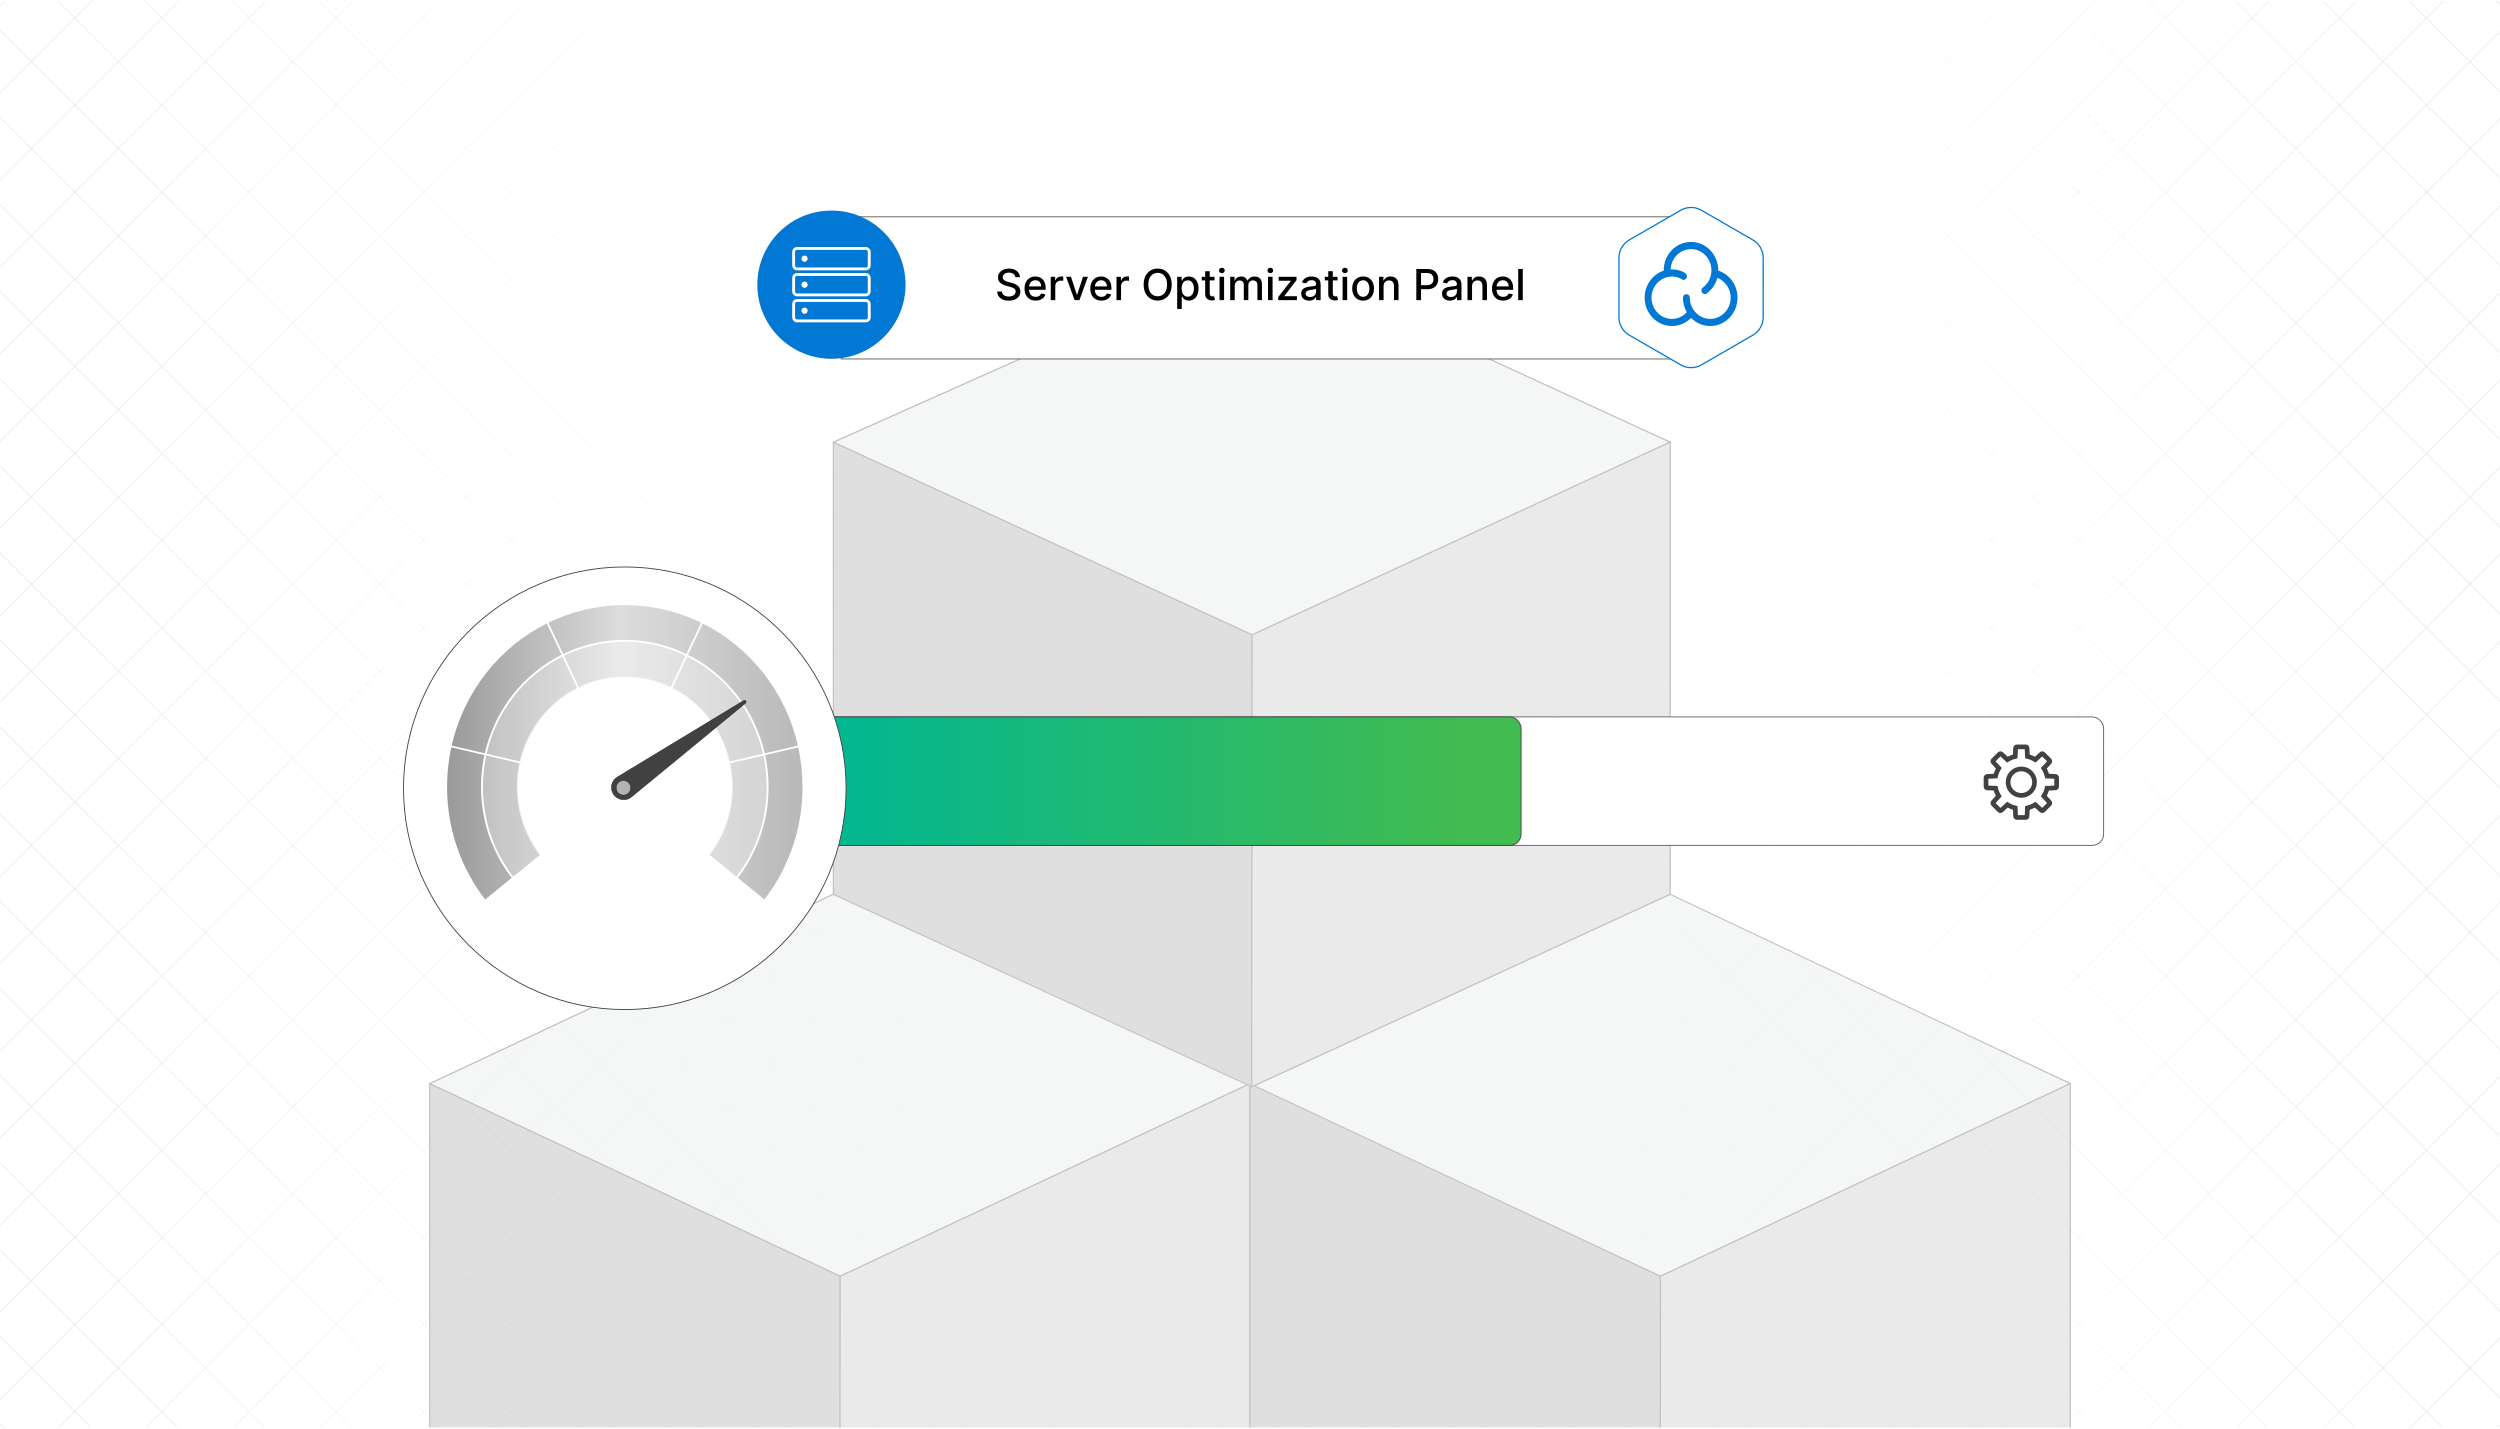 <?xml version="1.0" encoding="UTF-8"?><svg id="Layer_1" xmlns="http://www.w3.org/2000/svg" xmlns:xlink="http://www.w3.org/1999/xlink" viewBox="0 0 350 200"><defs><clipPath id="clippath"><rect y=".129" width="350" height="199.742" fill="none" stroke-width="0"/></clipPath><clipPath id="clippath-1"><rect x="-74.851" y=".129" width="499.702" height="199.742" fill="none" stroke-width="0"/></clipPath><clipPath id="clippath-2"><rect x="-74.851" y=".129" width="499.702" height="199.923" fill="none" stroke-width="0"/></clipPath><linearGradient id="linear-gradient" x1="10.266" y1="100.069" x2="339.734" y2="100.069" gradientUnits="userSpaceOnUse"><stop offset="0" stop-color="#fff" stop-opacity="0"/><stop offset=".002" stop-color="#fff" stop-opacity=".01"/><stop offset=".043" stop-color="#fff" stop-opacity=".215"/><stop offset=".085" stop-color="#fff" stop-opacity=".399"/><stop offset=".13" stop-color="#fff" stop-opacity=".56"/><stop offset=".177" stop-color="#fff" stop-opacity=".697"/><stop offset=".226" stop-color="#fff" stop-opacity=".807"/><stop offset=".279" stop-color="#fff" stop-opacity=".893"/><stop offset=".337" stop-color="#fff" stop-opacity=".953"/><stop offset=".404" stop-color="#fff" stop-opacity=".989"/><stop offset=".501" stop-color="#fff"/><stop offset=".606" stop-color="#fff" stop-opacity=".99"/><stop offset=".672" stop-color="#fff" stop-opacity=".956"/><stop offset=".728" stop-color="#fff" stop-opacity=".898"/><stop offset=".778" stop-color="#fff" stop-opacity=".816"/><stop offset=".824" stop-color="#fff" stop-opacity=".71"/><stop offset=".868" stop-color="#fff" stop-opacity=".58"/><stop offset=".909" stop-color="#fff" stop-opacity=".425"/><stop offset=".948" stop-color="#fff" stop-opacity=".246"/><stop offset=".985" stop-color="#fff" stop-opacity=".048"/><stop offset=".993" stop-color="#fff" stop-opacity="0"/></linearGradient><linearGradient id="linear-gradient-2" x1="114.341" y1="109.357" x2="221.979" y2="109.357" gradientUnits="userSpaceOnUse"><stop offset="0" stop-color="#00b793"/><stop offset=".841" stop-color="#42bb50"/></linearGradient><filter id="drop-shadow-1" filterUnits="userSpaceOnUse"><feOffset dx=".999" dy=".999"/><feGaussianBlur result="blur" stdDeviation="1.499"/><feFlood flood-color="#333" flood-opacity=".06"/><feComposite in2="blur" operator="in"/><feComposite in="SourceGraphic"/></filter><linearGradient id="linear-gradient-3" x1="66.471" y1="105.323" x2="106.477" y2="105.323" gradientUnits="userSpaceOnUse"><stop offset="0" stop-color="#585858"/><stop offset=".488" stop-color="#c7c7c7"/><stop offset="1" stop-color="#8b8b8b"/></linearGradient><linearGradient id="linear-gradient-4" x1="61.468" y1="104.359" x2="111.479" y2="104.359" xlink:href="#linear-gradient-3"/><linearGradient id="linear-gradient-5" x1="98.202" y1="121.938" x2="106.024" y2="121.938" gradientUnits="userSpaceOnUse"><stop offset="0" stop-color="#585858"/><stop offset=".273" stop-color="#858585"/><stop offset=".523" stop-color="#a1a1a1"/><stop offset=".769" stop-color="#c7c7c7"/><stop offset="1" stop-color="#8b8b8b"/></linearGradient><linearGradient id="linear-gradient-6" x1="101.099" y1="104.619" x2="110.855" y2="104.619" xlink:href="#linear-gradient-5"/><linearGradient id="linear-gradient-7" x1="92.984" y1="90.727" x2="97.327" y2="90.727" xlink:href="#linear-gradient-5"/><linearGradient id="linear-gradient-8" x1="75.616" y1="90.727" x2="79.96" y2="90.727" xlink:href="#linear-gradient-5"/><linearGradient id="linear-gradient-9" x1="62.088" y1="104.619" x2="71.844" y2="104.619" xlink:href="#linear-gradient-5"/><linearGradient id="linear-gradient-10" x1="66.92" x2="74.742" xlink:href="#linear-gradient-5"/><filter id="drop-shadow-2" filterUnits="userSpaceOnUse"><feOffset dx="1.436" dy="1.436"/><feGaussianBlur result="blur-2" stdDeviation="2.154"/><feFlood flood-color="#333" flood-opacity=".07"/><feComposite in2="blur-2" operator="in"/><feComposite in="SourceGraphic"/></filter></defs><g clip-path="url(#clippath)"><rect width="350" height="200" fill="#fff" stroke-width="0"/><g clip-path="url(#clippath-1)"><rect x="-74.851" y=".15" width="499.702" height="199.881" fill="#fff" stroke-width="0"/><g clip-path="url(#clippath-2)"><rect x="-74.755" y=".129" width="499.702" height="199.881" fill="#fff" stroke-width="0"/><g opacity=".54"><line x1="54.997" y1="-212.703" x2="-281.536" y2="123.83" fill="#fff" stroke="#dadbdc" stroke-miterlimit="10" stroke-width=".125"/><line x1="63.12" y1="-208.633" x2="-273.413" y2="127.901" fill="#fff" stroke="#dadbdc" stroke-miterlimit="10" stroke-width=".125"/><line x1="71.243" y1="-204.562" x2="-265.29" y2="131.971" fill="#fff" stroke="#dadbdc" stroke-miterlimit="10" stroke-width=".125"/><line x1="79.366" y1="-200.492" x2="-257.168" y2="136.042" fill="#fff" stroke="#dadbdc" stroke-miterlimit="10" stroke-width=".125"/><line x1="87.489" y1="-196.421" x2="-249.044" y2="140.113" fill="#fff" stroke="#dadbdc" stroke-miterlimit="10" stroke-width=".125"/><line x1="95.612" y1="-192.351" x2="-240.922" y2="144.183" fill="#fff" stroke="#dadbdc" stroke-miterlimit="10" stroke-width=".125"/><line x1="103.735" y1="-188.28" x2="-232.799" y2="148.254" fill="#fff" stroke="#dadbdc" stroke-miterlimit="10" stroke-width=".125"/><line x1="111.858" y1="-184.209" x2="-224.676" y2="152.325" fill="#fff" stroke="#dadbdc" stroke-miterlimit="10" stroke-width=".125"/><line x1="119.981" y1="-180.139" x2="-216.553" y2="156.395" fill="#fff" stroke="#dadbdc" stroke-miterlimit="10" stroke-width=".125"/><line x1="128.104" y1="-176.068" x2="-208.43" y2="160.466" fill="#fff" stroke="#dadbdc" stroke-miterlimit="10" stroke-width=".125"/><line x1="136.227" y1="-171.998" x2="-200.307" y2="164.536" fill="#fff" stroke="#dadbdc" stroke-miterlimit="10" stroke-width=".125"/><line x1="144.35" y1="-167.927" x2="-192.184" y2="168.607" fill="#fff" stroke="#dadbdc" stroke-miterlimit="10" stroke-width=".125"/><line x1="152.473" y1="-163.856" x2="-184.061" y2="172.677" fill="#fff" stroke="#dadbdc" stroke-miterlimit="10" stroke-width=".125"/><line x1="160.596" y1="-159.786" x2="-175.938" y2="176.748" fill="#fff" stroke="#dadbdc" stroke-miterlimit="10" stroke-width=".125"/><line x1="168.719" y1="-155.715" x2="-167.815" y2="180.819" fill="#fff" stroke="#dadbdc" stroke-miterlimit="10" stroke-width=".125"/><line x1="176.842" y1="-151.645" x2="-159.692" y2="184.889" fill="#fff" stroke="#dadbdc" stroke-miterlimit="10" stroke-width=".125"/><line x1="184.965" y1="-147.574" x2="-151.569" y2="188.96" fill="#fff" stroke="#dadbdc" stroke-miterlimit="10" stroke-width=".125"/><line x1="193.088" y1="-143.503" x2="-143.446" y2="193.03" fill="#fff" stroke="#dadbdc" stroke-miterlimit="10" stroke-width=".125"/><line x1="201.211" y1="-139.433" x2="-135.323" y2="197.101" fill="#fff" stroke="#dadbdc" stroke-miterlimit="10" stroke-width=".125"/><line x1="209.334" y1="-135.362" x2="-127.2" y2="201.172" fill="#fff" stroke="#dadbdc" stroke-miterlimit="10" stroke-width=".125"/><line x1="217.457" y1="-131.292" x2="-119.077" y2="205.242" fill="#fff" stroke="#dadbdc" stroke-miterlimit="10" stroke-width=".125"/><line x1="225.58" y1="-127.221" x2="-110.954" y2="209.313" fill="#fff" stroke="#dadbdc" stroke-miterlimit="10" stroke-width=".125"/><line x1="233.703" y1="-123.15" x2="-102.831" y2="213.383" fill="#fff" stroke="#dadbdc" stroke-miterlimit="10" stroke-width=".125"/><line x1="241.826" y1="-119.08" x2="-94.708" y2="217.454" fill="#fff" stroke="#dadbdc" stroke-miterlimit="10" stroke-width=".125"/><line x1="249.948" y1="-115.009" x2="-86.585" y2="221.524" fill="#fff" stroke="#dadbdc" stroke-miterlimit="10" stroke-width=".125"/><line x1="258.072" y1="-110.939" x2="-78.462" y2="225.595" fill="#fff" stroke="#dadbdc" stroke-miterlimit="10" stroke-width=".125"/><line x1="266.194" y1="-106.868" x2="-70.339" y2="229.666" fill="#fff" stroke="#dadbdc" stroke-miterlimit="10" stroke-width=".125"/><line x1="274.317" y1="-102.798" x2="-62.216" y2="233.736" fill="#fff" stroke="#dadbdc" stroke-miterlimit="10" stroke-width=".125"/><line x1="282.44" y1="-98.727" x2="-54.093" y2="237.807" fill="#fff" stroke="#dadbdc" stroke-miterlimit="10" stroke-width=".125"/><line x1="290.563" y1="-94.656" x2="-45.971" y2="241.877" fill="#fff" stroke="#dadbdc" stroke-miterlimit="10" stroke-width=".125"/><line x1="298.686" y1="-90.586" x2="-37.847" y2="245.948" fill="#fff" stroke="#dadbdc" stroke-miterlimit="10" stroke-width=".125"/><line x1="306.809" y1="-86.515" x2="-29.724" y2="250.019" fill="#fff" stroke="#dadbdc" stroke-miterlimit="10" stroke-width=".125"/><line x1="314.932" y1="-82.445" x2="-21.602" y2="254.089" fill="#fff" stroke="#dadbdc" stroke-miterlimit="10" stroke-width=".125"/><line x1="323.055" y1="-78.374" x2="-13.479" y2="258.16" fill="#fff" stroke="#dadbdc" stroke-miterlimit="10" stroke-width=".125"/><line x1="331.178" y1="-74.303" x2="-5.356" y2="262.23" fill="#fff" stroke="#dadbdc" stroke-miterlimit="10" stroke-width=".125"/><line x1="339.301" y1="-70.233" x2="2.767" y2="266.301" fill="#fff" stroke="#dadbdc" stroke-miterlimit="10" stroke-width=".125"/><line x1="347.424" y1="-66.162" x2="10.89" y2="270.372" fill="#fff" stroke="#dadbdc" stroke-miterlimit="10" stroke-width=".125"/><line x1="355.547" y1="-62.092" x2="19.013" y2="274.442" fill="#fff" stroke="#dadbdc" stroke-miterlimit="10" stroke-width=".125"/><line x1="363.67" y1="-58.021" x2="27.136" y2="278.513" fill="#fff" stroke="#dadbdc" stroke-miterlimit="10" stroke-width=".125"/><line x1="371.793" y1="-53.95" x2="35.259" y2="282.583" fill="#fff" stroke="#dadbdc" stroke-miterlimit="10" stroke-width=".125"/><line x1="379.916" y1="-49.88" x2="43.382" y2="286.654" fill="#fff" stroke="#dadbdc" stroke-miterlimit="10" stroke-width=".125"/><line x1="388.039" y1="-45.809" x2="51.505" y2="290.724" fill="#fff" stroke="#dadbdc" stroke-miterlimit="10" stroke-width=".125"/><line x1="396.162" y1="-41.739" x2="59.628" y2="294.795" fill="#fff" stroke="#dadbdc" stroke-miterlimit="10" stroke-width=".125"/><line x1="404.285" y1="-37.668" x2="67.751" y2="298.866" fill="#fff" stroke="#dadbdc" stroke-miterlimit="10" stroke-width=".125"/><line x1="412.408" y1="-33.598" x2="75.874" y2="302.936" fill="#fff" stroke="#dadbdc" stroke-miterlimit="10" stroke-width=".125"/><line x1="420.531" y1="-29.527" x2="83.997" y2="307.007" fill="#fff" stroke="#dadbdc" stroke-miterlimit="10" stroke-width=".125"/><line x1="428.654" y1="-25.456" x2="92.12" y2="311.077" fill="#fff" stroke="#dadbdc" stroke-miterlimit="10" stroke-width=".125"/><line x1="436.777" y1="-21.386" x2="100.243" y2="315.148" fill="#fff" stroke="#dadbdc" stroke-miterlimit="10" stroke-width=".125"/><line x1="444.9" y1="-17.315" x2="108.366" y2="319.219" fill="#fff" stroke="#dadbdc" stroke-miterlimit="10" stroke-width=".125"/><line x1="453.023" y1="-13.245" x2="116.489" y2="323.289" fill="#fff" stroke="#dadbdc" stroke-miterlimit="10" stroke-width=".125"/><line x1="461.146" y1="-9.174" x2="124.612" y2="327.36" fill="#fff" stroke="#dadbdc" stroke-miterlimit="10" stroke-width=".125"/><line x1="469.269" y1="-5.104" x2="132.735" y2="331.43" fill="#fff" stroke="#dadbdc" stroke-miterlimit="10" stroke-width=".125"/><line x1="477.392" y1="-1.033" x2="140.858" y2="335.501" fill="#fff" stroke="#dadbdc" stroke-miterlimit="10" stroke-width=".125"/><line x1="485.514" y1="3.038" x2="148.981" y2="339.572" fill="#fff" stroke="#dadbdc" stroke-miterlimit="10" stroke-width=".125"/><line x1="493.637" y1="7.108" x2="157.104" y2="343.642" fill="#fff" stroke="#dadbdc" stroke-miterlimit="10" stroke-width=".125"/><line x1="501.76" y1="11.179" x2="165.227" y2="347.713" fill="#fff" stroke="#dadbdc" stroke-miterlimit="10" stroke-width=".125"/><line x1="509.883" y1="15.249" x2="173.35" y2="351.783" fill="#fff" stroke="#dadbdc" stroke-miterlimit="10" stroke-width=".125"/><line x1="518.006" y1="19.32" x2="181.472" y2="355.854" fill="#fff" stroke="#dadbdc" stroke-miterlimit="10" stroke-width=".125"/><line x1="526.129" y1="23.391" x2="189.595" y2="359.924" fill="#fff" stroke="#dadbdc" stroke-miterlimit="10" stroke-width=".125"/><line x1="534.252" y1="27.461" x2="197.718" y2="363.995" fill="#fff" stroke="#dadbdc" stroke-miterlimit="10" stroke-width=".125"/><line x1="542.375" y1="31.532" x2="205.841" y2="368.066" fill="#fff" stroke="#dadbdc" stroke-miterlimit="10" stroke-width=".125"/><line x1="550.498" y1="35.602" x2="213.964" y2="372.136" fill="#fff" stroke="#dadbdc" stroke-miterlimit="10" stroke-width=".125"/><line x1="558.621" y1="39.673" x2="222.087" y2="376.207" fill="#fff" stroke="#dadbdc" stroke-miterlimit="10" stroke-width=".125"/><line x1="566.744" y1="43.744" x2="230.21" y2="380.277" fill="#fff" stroke="#dadbdc" stroke-miterlimit="10" stroke-width=".125"/><line x1="574.867" y1="47.814" x2="238.333" y2="384.348" fill="#fff" stroke="#dadbdc" stroke-miterlimit="10" stroke-width=".125"/><line x1="582.99" y1="51.885" x2="246.456" y2="388.419" fill="#fff" stroke="#dadbdc" stroke-miterlimit="10" stroke-width=".125"/><line x1="591.113" y1="55.955" x2="254.579" y2="392.489" fill="#fff" stroke="#dadbdc" stroke-miterlimit="10" stroke-width=".125"/><line x1="599.236" y1="60.026" x2="262.702" y2="396.56" fill="#fff" stroke="#dadbdc" stroke-miterlimit="10" stroke-width=".125"/><line x1="607.359" y1="64.097" x2="270.825" y2="400.63" fill="#fff" stroke="#dadbdc" stroke-miterlimit="10" stroke-width=".125"/><line x1="615.482" y1="68.167" x2="278.948" y2="404.701" fill="#fff" stroke="#dadbdc" stroke-miterlimit="10" stroke-width=".125"/><line x1="623.605" y1="72.238" x2="287.071" y2="408.772" fill="#fff" stroke="#dadbdc" stroke-miterlimit="10" stroke-width=".125"/><line x1="631.728" y1="76.308" x2="295.194" y2="412.842" fill="#fff" stroke="#dadbdc" stroke-miterlimit="10" stroke-width=".125"/></g><g opacity=".54"><line x1="295.194" y1="-212.703" x2="631.728" y2="123.83" fill="#fff" stroke="#dadbdc" stroke-miterlimit="10" stroke-width=".125"/><line x1="287.071" y1="-208.633" x2="623.605" y2="127.901" fill="#fff" stroke="#dadbdc" stroke-miterlimit="10" stroke-width=".125"/><line x1="278.948" y1="-204.562" x2="615.482" y2="131.971" fill="#fff" stroke="#dadbdc" stroke-miterlimit="10" stroke-width=".125"/><line x1="270.825" y1="-200.492" x2="607.359" y2="136.042" fill="#fff" stroke="#dadbdc" stroke-miterlimit="10" stroke-width=".125"/><line x1="262.702" y1="-196.421" x2="599.236" y2="140.113" fill="#fff" stroke="#dadbdc" stroke-miterlimit="10" stroke-width=".125"/><line x1="254.579" y1="-192.351" x2="591.113" y2="144.183" fill="#fff" stroke="#dadbdc" stroke-miterlimit="10" stroke-width=".125"/><line x1="246.456" y1="-188.28" x2="582.99" y2="148.254" fill="#fff" stroke="#dadbdc" stroke-miterlimit="10" stroke-width=".125"/><line x1="238.333" y1="-184.209" x2="574.867" y2="152.325" fill="#fff" stroke="#dadbdc" stroke-miterlimit="10" stroke-width=".125"/><line x1="230.21" y1="-180.139" x2="566.744" y2="156.395" fill="#fff" stroke="#dadbdc" stroke-miterlimit="10" stroke-width=".125"/><line x1="222.087" y1="-176.068" x2="558.621" y2="160.466" fill="#fff" stroke="#dadbdc" stroke-miterlimit="10" stroke-width=".125"/><line x1="213.964" y1="-171.998" x2="550.498" y2="164.536" fill="#fff" stroke="#dadbdc" stroke-miterlimit="10" stroke-width=".125"/><line x1="205.841" y1="-167.927" x2="542.375" y2="168.607" fill="#fff" stroke="#dadbdc" stroke-miterlimit="10" stroke-width=".125"/><line x1="197.718" y1="-163.856" x2="534.252" y2="172.677" fill="#fff" stroke="#dadbdc" stroke-miterlimit="10" stroke-width=".125"/><line x1="189.595" y1="-159.786" x2="526.129" y2="176.748" fill="#fff" stroke="#dadbdc" stroke-miterlimit="10" stroke-width=".125"/><line x1="181.472" y1="-155.715" x2="518.006" y2="180.819" fill="#fff" stroke="#dadbdc" stroke-miterlimit="10" stroke-width=".125"/><line x1="173.35" y1="-151.645" x2="509.883" y2="184.889" fill="#fff" stroke="#dadbdc" stroke-miterlimit="10" stroke-width=".125"/><line x1="165.227" y1="-147.574" x2="501.76" y2="188.96" fill="#fff" stroke="#dadbdc" stroke-miterlimit="10" stroke-width=".125"/><line x1="157.104" y1="-143.503" x2="493.637" y2="193.03" fill="#fff" stroke="#dadbdc" stroke-miterlimit="10" stroke-width=".125"/><line x1="148.981" y1="-139.433" x2="485.514" y2="197.101" fill="#fff" stroke="#dadbdc" stroke-miterlimit="10" stroke-width=".125"/><line x1="140.858" y1="-135.362" x2="477.392" y2="201.172" fill="#fff" stroke="#dadbdc" stroke-miterlimit="10" stroke-width=".125"/><line x1="132.735" y1="-131.292" x2="469.269" y2="205.242" fill="#fff" stroke="#dadbdc" stroke-miterlimit="10" stroke-width=".125"/><line x1="124.612" y1="-127.221" x2="461.146" y2="209.313" fill="#fff" stroke="#dadbdc" stroke-miterlimit="10" stroke-width=".125"/><line x1="116.489" y1="-123.15" x2="453.023" y2="213.383" fill="#fff" stroke="#dadbdc" stroke-miterlimit="10" stroke-width=".125"/><line x1="108.366" y1="-119.08" x2="444.9" y2="217.454" fill="#fff" stroke="#dadbdc" stroke-miterlimit="10" stroke-width=".125"/><line x1="100.243" y1="-115.009" x2="436.777" y2="221.524" fill="#fff" stroke="#dadbdc" stroke-miterlimit="10" stroke-width=".125"/><line x1="92.12" y1="-110.939" x2="428.654" y2="225.595" fill="#fff" stroke="#dadbdc" stroke-miterlimit="10" stroke-width=".125"/><line x1="83.997" y1="-106.868" x2="420.531" y2="229.666" fill="#fff" stroke="#dadbdc" stroke-miterlimit="10" stroke-width=".125"/><line x1="75.874" y1="-102.798" x2="412.408" y2="233.736" fill="#fff" stroke="#dadbdc" stroke-miterlimit="10" stroke-width=".125"/><line x1="67.751" y1="-98.727" x2="404.285" y2="237.807" fill="#fff" stroke="#dadbdc" stroke-miterlimit="10" stroke-width=".125"/><line x1="59.628" y1="-94.656" x2="396.162" y2="241.877" fill="#fff" stroke="#dadbdc" stroke-miterlimit="10" stroke-width=".125"/><line x1="51.505" y1="-90.586" x2="388.039" y2="245.948" fill="#fff" stroke="#dadbdc" stroke-miterlimit="10" stroke-width=".125"/><line x1="43.382" y1="-86.515" x2="379.916" y2="250.019" fill="#fff" stroke="#dadbdc" stroke-miterlimit="10" stroke-width=".125"/><line x1="35.259" y1="-82.445" x2="371.793" y2="254.089" fill="#fff" stroke="#dadbdc" stroke-miterlimit="10" stroke-width=".125"/><line x1="27.136" y1="-78.374" x2="363.67" y2="258.16" fill="#fff" stroke="#dadbdc" stroke-miterlimit="10" stroke-width=".125"/><line x1="19.013" y1="-74.303" x2="355.547" y2="262.23" fill="#fff" stroke="#dadbdc" stroke-miterlimit="10" stroke-width=".125"/><line x1="10.89" y1="-70.233" x2="347.424" y2="266.301" fill="#fff" stroke="#dadbdc" stroke-miterlimit="10" stroke-width=".125"/><line x1="2.767" y1="-66.162" x2="339.301" y2="270.372" fill="#fff" stroke="#dadbdc" stroke-miterlimit="10" stroke-width=".125"/><line x1="-5.356" y1="-62.092" x2="331.178" y2="274.442" fill="#fff" stroke="#dadbdc" stroke-miterlimit="10" stroke-width=".125"/><line x1="-13.479" y1="-58.021" x2="323.055" y2="278.513" fill="#fff" stroke="#dadbdc" stroke-miterlimit="10" stroke-width=".125"/><line x1="-21.602" y1="-53.95" x2="314.932" y2="282.583" fill="#fff" stroke="#dadbdc" stroke-miterlimit="10" stroke-width=".125"/><line x1="-29.724" y1="-49.88" x2="306.809" y2="286.654" fill="#fff" stroke="#dadbdc" stroke-miterlimit="10" stroke-width=".125"/><line x1="-37.847" y1="-45.809" x2="298.686" y2="290.724" fill="#fff" stroke="#dadbdc" stroke-miterlimit="10" stroke-width=".125"/><line x1="-45.971" y1="-41.739" x2="290.563" y2="294.795" fill="#fff" stroke="#dadbdc" stroke-miterlimit="10" stroke-width=".125"/><line x1="-54.093" y1="-37.668" x2="282.44" y2="298.866" fill="#fff" stroke="#dadbdc" stroke-miterlimit="10" stroke-width=".125"/><line x1="-62.216" y1="-33.598" x2="274.317" y2="302.936" fill="#fff" stroke="#dadbdc" stroke-miterlimit="10" stroke-width=".125"/><line x1="-70.339" y1="-29.527" x2="266.194" y2="307.007" fill="#fff" stroke="#dadbdc" stroke-miterlimit="10" stroke-width=".125"/><line x1="-78.462" y1="-25.456" x2="258.072" y2="311.077" fill="#fff" stroke="#dadbdc" stroke-miterlimit="10" stroke-width=".125"/><line x1="-86.585" y1="-21.386" x2="249.948" y2="315.148" fill="#fff" stroke="#dadbdc" stroke-miterlimit="10" stroke-width=".125"/><line x1="-94.708" y1="-17.315" x2="241.826" y2="319.219" fill="#fff" stroke="#dadbdc" stroke-miterlimit="10" stroke-width=".125"/><line x1="-102.831" y1="-13.245" x2="233.703" y2="323.289" fill="#fff" stroke="#dadbdc" stroke-miterlimit="10" stroke-width=".125"/><line x1="-110.954" y1="-9.174" x2="225.58" y2="327.36" fill="#fff" stroke="#dadbdc" stroke-miterlimit="10" stroke-width=".125"/><line x1="-119.077" y1="-5.104" x2="217.457" y2="331.43" fill="#fff" stroke="#dadbdc" stroke-miterlimit="10" stroke-width=".125"/><line x1="-127.2" y1="-1.033" x2="209.334" y2="335.501" fill="#fff" stroke="#dadbdc" stroke-miterlimit="10" stroke-width=".125"/><line x1="-135.323" y1="3.038" x2="201.211" y2="339.572" fill="#fff" stroke="#dadbdc" stroke-miterlimit="10" stroke-width=".125"/><line x1="-143.446" y1="7.108" x2="193.088" y2="343.642" fill="#fff" stroke="#dadbdc" stroke-miterlimit="10" stroke-width=".125"/><line x1="-151.569" y1="11.179" x2="184.965" y2="347.713" fill="#fff" stroke="#dadbdc" stroke-miterlimit="10" stroke-width=".125"/><line x1="-159.692" y1="15.249" x2="176.842" y2="351.783" fill="#fff" stroke="#dadbdc" stroke-miterlimit="10" stroke-width=".125"/><line x1="-167.815" y1="19.32" x2="168.719" y2="355.854" fill="#fff" stroke="#dadbdc" stroke-miterlimit="10" stroke-width=".125"/><line x1="-175.938" y1="23.391" x2="160.596" y2="359.924" fill="#fff" stroke="#dadbdc" stroke-miterlimit="10" stroke-width=".125"/><line x1="-184.061" y1="27.461" x2="152.473" y2="363.995" fill="#fff" stroke="#dadbdc" stroke-miterlimit="10" stroke-width=".125"/><line x1="-192.184" y1="31.532" x2="144.35" y2="368.066" fill="#fff" stroke="#dadbdc" stroke-miterlimit="10" stroke-width=".125"/><line x1="-200.307" y1="35.602" x2="136.227" y2="372.136" fill="#fff" stroke="#dadbdc" stroke-miterlimit="10" stroke-width=".125"/><line x1="-208.43" y1="39.673" x2="128.104" y2="376.207" fill="#fff" stroke="#dadbdc" stroke-miterlimit="10" stroke-width=".125"/><line x1="-216.553" y1="43.744" x2="119.981" y2="380.277" fill="#fff" stroke="#dadbdc" stroke-miterlimit="10" stroke-width=".125"/><line x1="-224.676" y1="47.814" x2="111.858" y2="384.348" fill="#fff" stroke="#dadbdc" stroke-miterlimit="10" stroke-width=".125"/><line x1="-232.799" y1="51.885" x2="103.735" y2="388.419" fill="#fff" stroke="#dadbdc" stroke-miterlimit="10" stroke-width=".125"/><line x1="-240.922" y1="55.955" x2="95.612" y2="392.489" fill="#fff" stroke="#dadbdc" stroke-miterlimit="10" stroke-width=".125"/><line x1="-249.044" y1="60.026" x2="87.489" y2="396.56" fill="#fff" stroke="#dadbdc" stroke-miterlimit="10" stroke-width=".125"/><line x1="-257.168" y1="64.097" x2="79.366" y2="400.63" fill="#fff" stroke="#dadbdc" stroke-miterlimit="10" stroke-width=".125"/><line x1="-265.29" y1="68.167" x2="71.243" y2="404.701" fill="#fff" stroke="#dadbdc" stroke-miterlimit="10" stroke-width=".125"/><line x1="-273.413" y1="72.238" x2="63.12" y2="408.772" fill="#fff" stroke="#dadbdc" stroke-miterlimit="10" stroke-width=".125"/><line x1="-281.536" y1="76.308" x2="54.997" y2="412.842" fill="#fff" stroke="#dadbdc" stroke-miterlimit="10" stroke-width=".125"/></g></g><rect x="10.266" y=".129" width="329.469" height="199.881" fill="url(#linear-gradient)" stroke-width="0"/><g id="Layer_1-2" opacity=".27"><g id="_310013032"><path id="_310014496" d="M116.686,125.196l-56.522,26.523h-0l-.001-0v63.288l57.417,26.943h0l57.418-26.955 0-62.957 0,62.957,57.418,26.955h0l57.417-26.943v-63.288l-.001 0h-0l-56.266-26.403.238-.11v-63.288l-.001 0h-0l-57.663-26.529-59.461,26.517 0,63.288.004.002h-0ZM175.202,88.882v0l-58.52-26.975,58.52,26.975h0ZM175.598,151.988l56.779,26.694v0l-56.779-26.694h0ZM174.645,151.874l-57.022,26.808v0l57.022-26.808h0Z" fill="#dbdcdd" fill-rule="evenodd" stroke="#231f20" stroke-miterlimit="10" stroke-width=".159"/><polygon id="_310014112" points="175 151.707 116.701 125.189 60.165 151.719 117.624 178.681 175 151.707" fill="#dbdcdd" fill-rule="evenodd" stroke="#231f20" stroke-miterlimit="10" stroke-width=".159"/><polygon id="_310013944" points="117.582 241.95 117.624 179.022 117.624 178.681 60.164 151.719 60.164 215.007 117.582 241.95" fill="#888a8d" fill-rule="evenodd" stroke="#231f20" stroke-miterlimit="10" stroke-width=".159"/><polygon id="_310013704" points="175 214.995 175 151.707 117.624 178.681 117.582 241.95 175 214.995" fill="#b1b3b5" fill-rule="evenodd" stroke="#231f20" stroke-miterlimit="10" stroke-width=".159"/><polygon id="_310014208" points="289.836 151.707 233.807 125.195 175.245 152.149 232.46 178.681 289.836 151.707" fill="#dbdcdd" fill-rule="evenodd" stroke="#231f20" stroke-miterlimit="10" stroke-width=".159"/><polygon id="_310013920" points="232.418 241.95 232.46 179.022 232.46 178.681 175 151.719 175 215.007 232.418 241.95" fill="#888a8d" fill-rule="evenodd" stroke="#231f20" stroke-miterlimit="10" stroke-width=".159"/><polygon id="_310013656" points="289.836 214.995 289.836 151.707 232.46 178.681 232.418 241.95 289.836 214.995" fill="#b1b3b5" fill-rule="evenodd" stroke="#231f20" stroke-miterlimit="10" stroke-width=".159"/><polygon id="_310013752" points="233.807 61.907 176.143 35.39 116.683 61.919 175.287 88.882 233.807 61.907" fill="#dbdcdd" fill-rule="evenodd" stroke="#231f20" stroke-miterlimit="10" stroke-width=".159"/><polygon id="_310013560" points="175.245 152.149 175.287 89.222 175.287 88.882 116.683 61.919 116.683 125.207 175.245 152.149" fill="#888a8d" fill-rule="evenodd" stroke="#231f20" stroke-miterlimit="10" stroke-width=".159"/><polygon id="_310013632" points="233.807 125.195 233.807 61.907 175.287 88.882 175.244 152.149 233.807 125.195" fill="#b1b3b5" fill-rule="evenodd" stroke="#231f20" stroke-miterlimit="10" stroke-width=".159"/></g></g><rect x="69.432" y="100.365" width="225.076" height="17.984" rx="1.583" ry="1.583" fill="#fff" stroke="#58595b" stroke-miterlimit="10" stroke-width=".125"/><rect x="69.432" y="100.365" width="143.519" height="17.984" rx="1.583" ry="1.583" fill="url(#linear-gradient-2)" stroke="#414042" stroke-miterlimit="10" stroke-width=".125"/><g id="settings"><circle cx="282.984" cy="109.504" r="1.855" fill="none" stroke="#414042" stroke-linecap="round" stroke-miterlimit="10" stroke-width=".659"/><path d="M287.745,108.703l-1.152-.052c-.092-.393-.247-.762-.453-1.095l.778-.851c.071-.071.071-.188,0-.259l-.874-.874c-.071-.071-.188-.071-.259,0l-.851.778c-.334-.206-.702-.361-1.095-.454l-.052-1.152c0-.101-.082-.183-.183-.183h-1.236c-.101,0-.183.082-.183.183l-.052,1.152c-.393.092-.762.247-1.095.453l-.851-.778c-.071-.071-.188-.071-.259,0l-.874.874c-.071.071-.071.188,0,.259l.778.851c-.206.334-.361.702-.454,1.095l-1.152.052c-.101,0-.183.082-.183.183v1.236c0,.101.082.183.183.183l1.152.052c.092.393.247.762.453,1.095l-.778.851c-.071.071-.071.188,0,.259l.874.874c.071.071.188.071.259,0l.851-.778c.334.206.702.361,1.095.454l.052,1.152c0,.101.082.183.183.183h1.236c.101,0,.183-.082.183-.183l.052-1.152c.393-.092.762-.247,1.095-.453l.851.778c.071.071.188.071.259,0l.874-.874c.071-.071.071-.188,0-.259l-.778-.851c.206-.334.361-.702.454-1.095l1.152-.052c.101,0,.183-.082.183-.183v-1.236c0-.101-.082-.183-.183-.183Z" fill="none" stroke="#414042" stroke-linecap="round" stroke-miterlimit="10" stroke-width=".659"/></g><g filter="url(#drop-shadow-1)"><circle cx="86.474" cy="109.357" r="30.982" fill="#fff" stroke="#414042" stroke-miterlimit="10" stroke-width=".125"/><g opacity=".61"><path d="M106.477,109.176c0,4.827-1.634,9.264-4.362,12.762l-3.913-3.193c2.049-2.623,3.273-5.946,3.273-9.569,0-1.174-.13-2.319-.375-3.418-1.019-4.602-4.058-8.415-8.115-10.419-1.969-.969-4.178-1.514-6.511-1.514-2.339,0-4.547.545-6.516,1.514-4.053,2.004-7.096,5.816-8.115,10.419-.245,1.099-.37,2.244-.37,3.418,0,3.623,1.219,6.946,3.268,9.569l-3.913,3.193c-2.728-3.498-4.357-7.935-4.357-12.762,0-1.564.17-3.093.495-4.557,1.359-6.136,5.412-11.223,10.823-13.887,2.623-1.294,5.567-2.024,8.685-2.024,3.113,0,6.056.73,8.68,2.024,5.412,2.663,9.464,7.75,10.824,13.887.325,1.464.5,2.993.5,4.557Z" fill="url(#linear-gradient-3)" opacity=".6" stroke="#fff" stroke-miterlimit="10" stroke-width=".25"/><path d="M111.479,109.176c0,6.036-2.044,11.583-5.457,15.95l-3.908-3.188c2.728-3.498,4.362-7.935,4.362-12.762,0-1.564-.175-3.093-.5-4.557-1.359-6.136-5.412-11.223-10.824-13.887-2.623-1.294-5.567-2.024-8.68-2.024-3.118,0-6.061.73-8.685,2.024-5.412,2.663-9.464,7.75-10.823,13.887-.325,1.464-.495,2.993-.495,4.557,0,4.827,1.629,9.264,4.357,12.762l-3.908,3.188c-3.413-4.367-5.452-9.914-5.452-15.95,0-1.959.21-3.863.62-5.697,1.704-7.67,6.766-14.027,13.527-17.365,3.283-1.614,6.966-2.523,10.858-2.523s7.571.909,10.854,2.523c6.761,3.338,11.828,9.694,13.527,17.365.41,1.834.625,3.738.625,5.697Z" fill="url(#linear-gradient-4)" stroke="#fff" stroke-miterlimit="10" stroke-width=".25"/><polyline points="98.202 118.746 102.116 121.941 106.024 125.129" fill="url(#linear-gradient-5)" stroke="#fff" stroke-miterlimit="10" stroke-width=".25"/><polyline points="110.855 103.479 105.977 104.619 101.099 105.759" fill="url(#linear-gradient-6)" stroke="#fff" stroke-miterlimit="10" stroke-width=".25"/><polyline points="97.327 86.114 95.156 90.73 92.984 95.339" fill="url(#linear-gradient-7)" stroke="#fff" stroke-miterlimit="10" stroke-width=".25"/><polyline points="79.96 95.339 77.788 90.73 75.616 86.114" fill="url(#linear-gradient-8)" stroke="#fff" stroke-miterlimit="10" stroke-width=".25"/><polyline points="71.844 105.759 66.966 104.619 62.088 103.479" fill="url(#linear-gradient-9)" stroke="#fff" stroke-miterlimit="10" stroke-width=".25"/><polyline points="66.92 125.129 70.828 121.941 74.742 118.746" fill="url(#linear-gradient-10)" stroke="#fff" stroke-miterlimit="10" stroke-width=".25"/></g><path d="M103.375,97.446l-15.972,13.129c-.768.631-1.911.478-2.486-.333h0c-.575-.812-.34-1.94.511-2.455l17.689-10.705c.238-.144.473.188.258.365Z" fill="#414141" stroke="#202020" stroke-miterlimit="10" stroke-width=".063"/><circle cx="86.282" cy="109.295" r="1.022" fill="#b3b3b3" stroke="#202020" stroke-miterlimit="10" stroke-width=".063"/></g><g filter="url(#drop-shadow-2)"><rect x="116.336" y="28.917" width="118.697" height="19.902" fill="#fff" stroke="#58595b" stroke-miterlimit="10" stroke-width=".125"/><path d="M140.717,37.369c-.023-.202-.116-.358-.281-.47-.165-.111-.372-.167-.622-.167-.179,0-.334.028-.464.084-.131.056-.232.133-.303.23-.072.097-.108.207-.108.331,0,.103.025.193.074.268s.113.138.194.189c.08.05.166.092.258.126.092.034.181.061.266.082l.426.111c.139.034.282.08.428.138.146.059.282.135.406.23.125.095.226.213.304.353.077.141.116.309.116.504,0,.247-.064.466-.19.658-.127.191-.31.342-.551.453s-.531.166-.872.166c-.326,0-.608-.052-.847-.155-.238-.103-.425-.251-.56-.442-.135-.191-.209-.417-.224-.68h.66c.013.158.065.289.154.393.09.104.206.182.347.232s.296.076.465.076c.186,0,.352-.03.497-.088.145-.059.26-.141.344-.247.084-.105.126-.23.126-.372,0-.129-.037-.235-.109-.317-.073-.083-.172-.15-.296-.205-.124-.054-.265-.102-.42-.143l-.516-.141c-.349-.095-.625-.235-.829-.419s-.305-.428-.305-.732c0-.252.068-.471.204-.658.136-.187.321-.333.554-.438.232-.104.495-.156.788-.156.295,0,.556.052.782.155s.405.246.536.427c.13.181.199.389.204.623h-.634Z" stroke-width="0"/><path d="M143.555,40.649c-.322,0-.6-.069-.832-.207s-.411-.334-.537-.585c-.126-.252-.188-.547-.188-.887,0-.335.062-.63.188-.885.126-.256.302-.455.528-.599.226-.143.491-.215.795-.215.185,0,.363.031.537.092.173.061.329.157.466.287.137.131.246.3.326.508.079.208.119.46.119.757v.226h-2.6v-.477h1.976c0-.168-.034-.316-.102-.446s-.164-.232-.286-.308c-.123-.075-.267-.113-.431-.113-.179,0-.335.043-.467.131-.133.087-.235.201-.307.341-.072.14-.107.291-.107.454v.373c0,.219.039.405.116.558.078.153.185.27.325.35s.302.12.488.12c.121,0,.231-.017.33-.052.1-.035.185-.087.258-.156s.128-.155.166-.258l.603.109c-.048.177-.135.333-.259.465-.124.133-.279.236-.466.309-.186.073-.399.109-.637.109Z" stroke-width="0"/><path d="M145.667,40.583v-3.27h.615v.519h.034c.06-.176.165-.315.316-.416.151-.102.322-.152.514-.152.04,0,.087.002.142.004s.098.006.129.01v.609c-.025-.007-.071-.015-.136-.024s-.13-.014-.196-.014c-.15,0-.284.032-.401.095s-.209.15-.278.262c-.068.111-.102.238-.102.38v1.997h-.637Z" stroke-width="0"/><path d="M150.87,37.313l-1.185,3.27h-.681l-1.188-3.27h.683l.828,2.517h.034l.826-2.517h.683Z" stroke-width="0"/><path d="M152.762,40.649c-.322,0-.6-.069-.832-.207s-.411-.334-.537-.585c-.126-.252-.188-.547-.188-.887,0-.335.062-.63.188-.885.126-.256.302-.455.528-.599.226-.143.491-.215.795-.215.185,0,.363.031.537.092.173.061.329.157.466.287.137.131.246.3.326.508.079.208.119.46.119.757v.226h-2.6v-.477h1.976c0-.168-.034-.316-.102-.446s-.164-.232-.286-.308c-.123-.075-.267-.113-.431-.113-.179,0-.335.043-.467.131-.133.087-.235.201-.307.341-.072.14-.107.291-.107.454v.373c0,.219.039.405.116.558.078.153.185.27.325.35s.302.12.488.12c.121,0,.231-.017.33-.052.1-.035.185-.087.258-.156s.128-.155.166-.258l.603.109c-.048.177-.135.333-.259.465-.124.133-.279.236-.466.309-.186.073-.399.109-.637.109Z" stroke-width="0"/><path d="M154.874,40.583v-3.27h.615v.519h.034c.06-.176.165-.315.316-.416.151-.102.322-.152.514-.152.04,0,.087.002.142.004s.098.006.129.01v.609c-.025-.007-.071-.015-.136-.024s-.13-.014-.196-.014c-.15,0-.284.032-.401.095s-.209.15-.278.262c-.068.111-.102.238-.102.38v1.997h-.637Z" stroke-width="0"/><path d="M162.603,38.403c0,.466-.085.866-.255,1.2-.17.335-.403.591-.699.771-.296.179-.632.269-1.008.269-.377,0-.714-.09-1.01-.269-.296-.18-.529-.437-.7-.772-.17-.335-.255-.734-.255-1.199,0-.465.085-.865.255-1.199.17-.335.404-.591.7-.771.296-.179.632-.269,1.01-.269.377,0,.712.09,1.008.269.296.18.529.436.699.771.17.334.255.734.255,1.199ZM161.952,38.403c0-.354-.057-.654-.171-.897-.114-.244-.271-.428-.468-.554-.198-.126-.422-.189-.672-.189-.251,0-.475.063-.672.189s-.353.31-.467.554c-.114.243-.171.542-.171.897,0,.355.057.654.171.897.114.244.27.428.467.554s.421.189.672.189c.25,0,.474-.063.672-.189.198-.126.354-.31.468-.554.114-.243.171-.542.171-.897Z" stroke-width="0"/><path d="M163.37,41.809v-4.496h.622v.53h.053c.037-.068.09-.147.16-.236.07-.089.166-.168.29-.235s.287-.101.49-.101c.264,0,.499.067.707.2.207.133.37.326.488.577.119.252.178.554.178.907,0,.353-.059.656-.177.908-.118.252-.279.446-.485.581-.206.136-.44.204-.705.204-.199,0-.361-.034-.486-.1-.126-.067-.224-.145-.295-.234s-.126-.169-.164-.238h-.038v1.735h-.637ZM163.994,38.948c0,.23.033.431.1.605.066.173.163.308.29.405.126.098.281.146.464.146.19,0,.349-.051.477-.152.127-.101.225-.239.29-.414.066-.174.099-.371.099-.589,0-.216-.033-.41-.097-.582-.065-.171-.161-.307-.29-.406-.128-.1-.289-.149-.48-.149-.185,0-.34.048-.467.143-.127.095-.223.228-.289.398-.065.17-.098.369-.098.596Z" stroke-width="0"/><path d="M168.596,37.313v.511h-1.786v-.511h1.786ZM167.289,36.53h.637v3.093c0,.123.019.216.055.278.037.061.085.103.144.126.059.022.123.033.192.033.051,0,.096-.003.134-.01.038-.007.068-.013.089-.017l.115.526c-.037.014-.089.029-.157.043-.068.015-.153.023-.255.024-.168.003-.324-.027-.469-.089-.144-.062-.262-.159-.351-.29-.089-.13-.134-.294-.134-.492v-3.225Z" stroke-width="0"/><path d="M169.621,36.809c-.111,0-.206-.037-.284-.112-.079-.075-.118-.164-.118-.267,0-.105.039-.195.118-.27.079-.074.173-.112.284-.112.11,0,.205.038.284.112.079.075.118.165.118.27,0,.103-.04.192-.118.267-.079.075-.174.112-.284.112ZM169.299,40.583v-3.27h.637v3.27h-.637Z" stroke-width="0"/><path d="M170.791,40.583v-3.27h.611v.532h.04c.068-.18.18-.321.335-.422s.34-.152.556-.152c.218,0,.402.051.55.153s.258.243.329.421h.034c.078-.174.202-.314.373-.418.17-.104.373-.156.609-.156.297,0,.539.093.727.279s.282.466.282.841v2.193h-.637v-2.133c0-.221-.06-.381-.181-.481-.121-.099-.265-.149-.432-.149-.207,0-.369.064-.483.19-.115.127-.172.29-.172.489v2.084h-.635v-2.173c0-.178-.055-.32-.166-.428-.11-.108-.254-.162-.432-.162-.121,0-.231.032-.333.095s-.183.151-.245.263c-.062.112-.093.242-.093.39v2.016h-.637Z" stroke-width="0"/><path d="M176.409,36.809c-.11,0-.206-.037-.284-.112-.079-.075-.118-.164-.118-.267,0-.105.039-.195.118-.27.078-.074.174-.112.284-.112s.205.038.284.112c.078.075.117.165.117.27,0,.103-.039.192-.117.267-.079.075-.174.112-.284.112ZM176.088,40.583v-3.27h.637v3.27h-.637Z" stroke-width="0"/><path d="M177.512,40.583v-.436l1.772-2.25v-.03h-1.714v-.554h2.508v.464l-1.703,2.222v.03h1.763v.554h-2.625Z" stroke-width="0"/><path d="M181.838,40.655c-.208,0-.395-.039-.562-.116-.167-.078-.3-.19-.397-.337-.098-.148-.146-.329-.146-.543,0-.185.036-.336.106-.456.071-.119.167-.214.287-.283.121-.069.256-.122.405-.158.148-.035.301-.062.455-.081.196-.023.354-.042.477-.057.122-.015.211-.04.267-.073.056-.034.083-.089.083-.166v-.015c0-.186-.052-.33-.156-.432s-.26-.153-.466-.153c-.214,0-.383.047-.505.142-.123.094-.208.199-.255.314l-.598-.136c.07-.199.175-.359.311-.482.137-.123.295-.212.474-.269s.367-.084.565-.084c.13,0,.27.015.416.046.146.03.284.086.413.167.128.081.233.196.316.346.082.149.123.344.123.582v2.171h-.622v-.447h-.025c-.041.083-.102.164-.185.243-.083.08-.189.145-.317.198-.129.052-.284.079-.464.079ZM181.976,40.145c.176,0,.327-.035.453-.104.125-.069.221-.161.287-.273.065-.113.099-.234.099-.363v-.422c-.022.023-.066.044-.131.063s-.138.036-.221.049c-.082.014-.162.026-.24.036-.078.011-.144.019-.195.027-.124.016-.236.042-.338.079-.102.037-.183.09-.242.159-.06.069-.091.16-.091.273,0,.158.059.276.175.357.116.08.265.12.444.12Z" stroke-width="0"/><path d="M185.825,37.313v.511h-1.786v-.511h1.786ZM184.519,36.53h.637v3.093c0,.123.018.216.055.278.037.061.085.103.144.126.06.022.123.033.193.033.051,0,.096-.003.134-.01.038-.007.068-.013.09-.017l.114.526c-.037.014-.089.029-.157.043-.068.015-.153.023-.256.024-.167.003-.323-.027-.468-.089-.145-.062-.262-.159-.352-.29-.09-.13-.134-.294-.134-.492v-3.225Z" stroke-width="0"/><path d="M186.849,36.809c-.11,0-.205-.037-.284-.112-.078-.075-.118-.164-.118-.267,0-.105.04-.195.118-.27.079-.074.174-.112.284-.112.111,0,.206.038.284.112.079.075.118.165.118.27,0,.103-.039.192-.118.267-.078.075-.173.112-.284.112ZM186.527,40.583v-3.27h.637v3.27h-.637Z" stroke-width="0"/><path d="M189.398,40.649c-.307,0-.574-.07-.803-.21-.229-.141-.406-.337-.532-.59-.127-.252-.19-.548-.19-.886,0-.339.062-.636.19-.89.126-.254.304-.452.532-.592.229-.141.496-.211.803-.211.306,0,.573.07.802.211.229.14.406.337.532.592.127.254.19.55.19.89,0,.338-.062.633-.19.886-.126.252-.304.449-.532.59-.229.14-.496.21-.802.21ZM189.399,40.115c.198,0,.363-.053.494-.158.13-.105.227-.245.29-.419.064-.174.095-.367.095-.577,0-.208-.031-.401-.095-.576s-.16-.316-.29-.422c-.131-.106-.296-.16-.494-.16-.2,0-.366.053-.497.16-.132.106-.229.247-.292.422s-.095.368-.095.576c0,.21.031.402.095.577.064.175.16.315.292.419.131.105.297.158.497.158Z" stroke-width="0"/><path d="M192.267,38.642v1.941h-.637v-3.27h.611v.532h.04c.075-.173.193-.312.354-.417s.364-.158.61-.158c.223,0,.418.046.585.14.168.093.298.231.39.414.093.183.139.409.139.679v2.08h-.637v-2.003c0-.237-.061-.422-.185-.557-.123-.134-.293-.201-.509-.201-.147,0-.278.032-.393.096-.114.064-.204.157-.271.28-.065.123-.099.271-.099.444Z" stroke-width="0"/><path d="M196.85,40.583v-4.36h1.555c.339,0,.62.061.843.185s.39.292.5.506c.111.213.166.454.166.721,0,.268-.056.509-.167.723-.111.213-.278.382-.502.506-.224.124-.504.186-.842.186h-1.069v-.558h1.01c.214,0,.388-.038.521-.112.133-.075.231-.176.294-.306.061-.129.093-.276.093-.44,0-.165-.031-.311-.093-.439-.062-.127-.161-.228-.295-.3-.135-.073-.31-.109-.529-.109h-.826v3.796h-.658Z" stroke-width="0"/><path d="M201.553,40.655c-.208,0-.395-.039-.562-.116-.167-.078-.3-.19-.397-.337-.098-.148-.146-.329-.146-.543,0-.185.036-.336.106-.456.071-.119.167-.214.287-.283.121-.069.256-.122.405-.158.148-.035.301-.062.455-.081.196-.023.354-.042.477-.057.122-.015.211-.04.267-.073.056-.034.083-.089.083-.166v-.015c0-.186-.052-.33-.156-.432s-.26-.153-.466-.153c-.214,0-.383.047-.505.142-.123.094-.208.199-.255.314l-.598-.136c.07-.199.175-.359.311-.482.137-.123.295-.212.474-.269s.367-.084.565-.084c.13,0,.27.015.416.046.146.03.284.086.413.167.128.081.233.196.316.346.082.149.123.344.123.582v2.171h-.622v-.447h-.025c-.041.083-.102.164-.185.243-.083.08-.189.145-.317.198-.129.052-.284.079-.464.079ZM201.69,40.145c.176,0,.327-.035.453-.104.125-.069.221-.161.287-.273.065-.113.099-.234.099-.363v-.422c-.022.023-.066.044-.131.063s-.138.036-.221.049c-.082.014-.162.026-.24.036-.078.011-.144.019-.195.027-.124.016-.236.042-.338.079-.102.037-.183.09-.242.159-.06.069-.091.16-.091.273,0,.158.059.276.175.357.116.08.265.12.444.12Z" stroke-width="0"/><path d="M204.65,38.642v1.941h-.637v-3.27h.611v.532h.04c.075-.173.193-.312.354-.417s.364-.158.61-.158c.223,0,.418.046.585.14.168.093.298.231.39.414.093.183.139.409.139.679v2.08h-.637v-2.003c0-.237-.061-.422-.185-.557-.123-.134-.293-.201-.509-.201-.147,0-.278.032-.393.096-.114.064-.204.157-.271.28-.065.123-.099.271-.099.444Z" stroke-width="0"/><path d="M209.003,40.649c-.322,0-.599-.069-.831-.207s-.411-.334-.536-.585c-.126-.252-.189-.547-.189-.887,0-.335.062-.63.189-.885.125-.256.301-.455.527-.599.227-.143.491-.215.796-.215.184,0,.363.031.536.092s.328.157.466.287c.138.131.246.3.326.508.079.208.119.46.119.757v.226h-2.6v-.477h1.976c0-.168-.034-.316-.102-.446-.068-.13-.164-.232-.287-.308-.122-.075-.267-.113-.431-.113-.179,0-.335.043-.468.131s-.234.201-.307.341c-.071.14-.107.291-.107.454v.373c0,.219.039.405.116.558s.185.27.325.35c.139.08.301.12.487.12.12,0,.231-.017.33-.052.099-.035.185-.087.257-.156.073-.069.128-.155.167-.258l.602.109c-.048.177-.134.333-.258.465-.125.133-.28.236-.467.309-.186.073-.399.109-.638.109Z" stroke-width="0"/><path d="M211.752,36.223v4.36h-.637v-4.36h.637Z" stroke-width="0"/><path d="M245.411,38.153h-0v-3.499c0-1.029-.549-1.979-1.44-2.494l-7.218-4.166c-.891-.514-1.988-.514-2.879,0l-7.218,4.166c-.891.514-1.44,1.465-1.44,2.494v8.335c0,1.029.549,1.979,1.439,2.493l7.218,4.168c.891.515,1.989.515,2.88,0l7.218-4.168c.891-.514,1.439-1.465,1.439-2.493v-3.385h0v-1.451Z" fill="#fff" stroke="#0178d4" stroke-miterlimit="10" stroke-width=".179"/><path d="M240.951,37.727c-.47-.597-1.107-1.041-1.83-1.277v-.046c0-2.186-1.71-3.967-3.817-3.967-2.109,0-3.819,1.778-3.819,3.968v.054c-1.544.506-2.671,2.009-2.671,3.783,0,2.186,1.711,3.968,3.819,3.968,1.011-.002,1.98-.414,2.683-1.142.702.728,1.669,1.141,2.68,1.142,2.104,0,3.819-1.778,3.819-3.968,0-.914-.31-1.807-.863-2.515ZM237.995,43.206c-1.573,0-2.853-1.33-2.853-2.965.004-.269-.213-.494-.482-.5-.266.004-.483.225-.483.491v.01c0,.741.199,1.436.539,2.03-.528.595-1.287.938-2.083.939-1.573,0-2.855-1.331-2.855-2.965s1.281-2.965,2.855-2.965c.341,0,.672.064.99.181.004,0,.007.004.011.004.11.039.265.114.313.156.085.078.197.122.313.122.142,0,.276-.065.364-.176.173-.21.149-.523-.053-.705-.211-.185-.539-.311-.619-.341-.42-.16-.865-.241-1.314-.24-.061,0-.122,0-.183.004.065-1.579,1.318-2.842,2.855-2.842,1.573,0,2.853,1.33,2.853,2.965.003.949-.442,1.846-1.2,2.417-.215.164-.265.471-.114.695.093.135.244.211.394.211.097,0,.194-.029.28-.093.72-.54,1.237-1.307,1.467-2.177,1.103.425,1.868,1.532,1.868,2.783-.004,1.631-1.284,2.961-2.862,2.961Z" fill="#0178d4" stroke-width="0"/><circle cx="114.966" cy="38.419" r="10.377" fill="#0178d4" stroke-width="0"/><circle cx="111.2" cy="34.778" r=".371" fill="#fff" stroke="#fff" stroke-miterlimit="10" stroke-width=".124"/><circle cx="111.2" cy="38.419" r=".371" fill="#fff" stroke="#fff" stroke-miterlimit="10" stroke-width=".124"/><rect x="109.673" y="33.347" width="10.584" height="2.862" rx=".46" ry=".46" fill="none" stroke="#fff" stroke-miterlimit="10" stroke-width=".406"/><rect x="109.673" y="36.988" width="10.584" height="2.862" rx=".46" ry=".46" fill="none" stroke="#fff" stroke-miterlimit="10" stroke-width=".406"/><rect x="109.673" y="40.629" width="10.584" height="2.862" rx=".46" ry=".46" fill="none" stroke="#fff" stroke-miterlimit="10" stroke-width=".406"/><circle cx="111.2" cy="42.06" r=".371" fill="#fff" stroke="#fff" stroke-miterlimit="10" stroke-width=".124"/></g></g></g></svg>